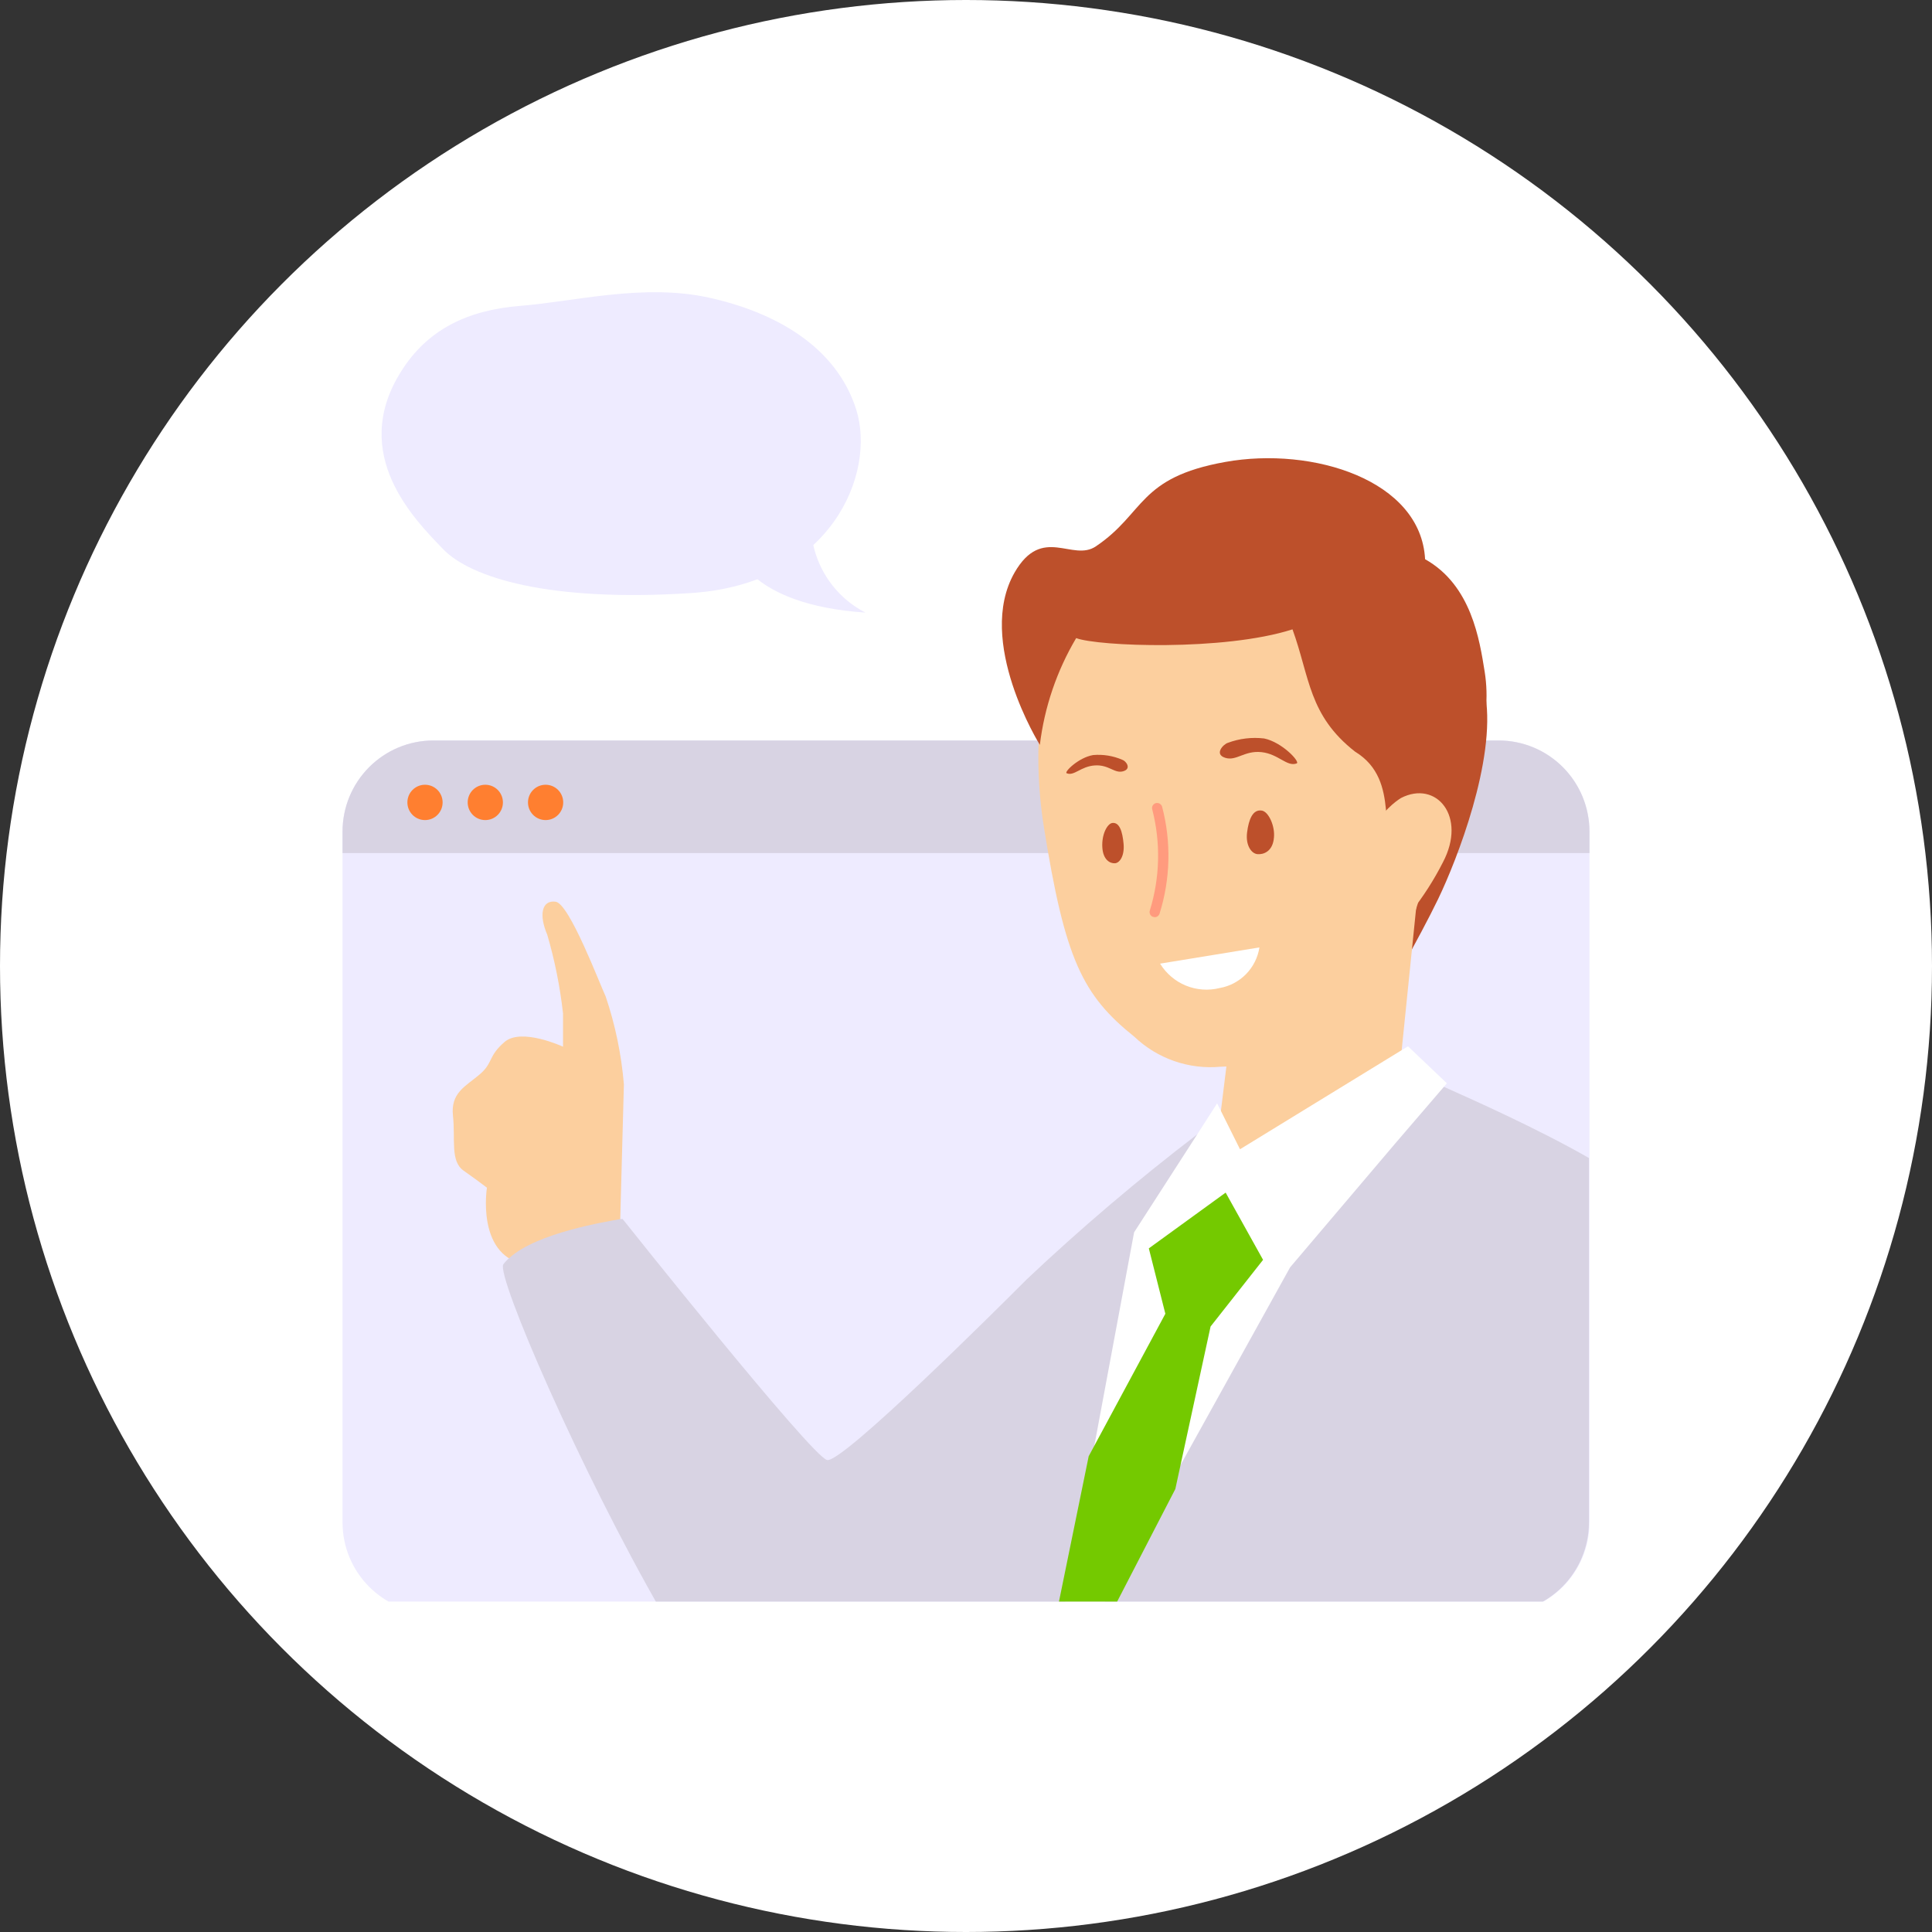 <svg width="152" height="152" viewBox="0 0 152 152" fill="none" xmlns="http://www.w3.org/2000/svg">
<rect x="0" y="0" width="152" height="152" fill="#333333" stroke="none"/>
<circle cx="76" cy="76" r="76" fill="white"/>
<g clip-path="url(#clip0_1308_9621)">
<g clip-path="url(#clip1_1308_9621)">
<path d="M31.551 29.234C33.623 25.924 36.781 24.39 40.968 24.06C45.155 23.731 50.628 22.283 55.773 23.416C60.917 24.548 65.776 27.213 67.362 32.215C68.948 37.217 65.433 45.946 54.33 46.662C43.226 47.379 37.024 45.458 34.852 43.194C32.68 40.929 27.435 35.77 31.551 29.234Z" fill="#EEEBFF"/>
<path d="M57.845 43.28C57.845 43.28 58.874 47.579 68.091 48.196C66.74 47.503 65.617 46.434 64.857 45.117C64.096 43.8 63.731 42.291 63.804 40.772L57.845 43.28Z" fill="#EEEBFF"/>
<path d="M117.906 58.257H34.094C30.148 58.257 26.949 61.465 26.949 65.423V119.77C26.949 123.728 30.148 126.936 34.094 126.936H117.906C121.852 126.936 125.051 123.728 125.051 119.77V65.423C125.051 61.465 121.852 58.257 117.906 58.257Z" fill="#EEEBFF"/>
<path d="M34.094 58.257H117.906C119.801 58.257 121.619 59.012 122.959 60.356C124.299 61.7 125.051 63.522 125.051 65.423V67.114H26.949V65.423C26.949 63.522 27.702 61.7 29.042 60.356C30.382 59.012 32.199 58.257 34.094 58.257Z" fill="#D8D3E3"/>
<path d="M33.437 64.52C34.203 64.52 34.823 63.898 34.823 63.13C34.823 62.362 34.203 61.74 33.437 61.74C32.671 61.74 32.051 62.362 32.051 63.13C32.051 63.898 32.671 64.52 33.437 64.52Z" fill="#FF7F30"/>
<path d="M38.181 64.52C38.947 64.52 39.567 63.898 39.567 63.13C39.567 62.362 38.947 61.74 38.181 61.74C37.416 61.74 36.795 62.362 36.795 63.13C36.795 63.898 37.416 64.52 38.181 64.52Z" fill="#FF7F30"/>
<path d="M42.925 64.52C43.691 64.52 44.311 63.898 44.311 63.13C44.311 62.362 43.691 61.74 42.925 61.74C42.16 61.74 41.539 62.362 41.539 63.13C41.539 63.898 42.16 64.52 42.925 64.52Z" fill="#FF7F30"/>
<path d="M48.742 97.999L49.085 85.316C48.889 82.963 48.409 80.644 47.656 78.408C47.198 77.447 44.797 71.084 43.712 70.941C42.625 70.797 42.383 71.972 43.054 73.535C43.647 75.563 44.063 77.64 44.297 79.74V82.349C44.297 82.349 41.025 80.83 39.696 81.976C38.367 83.123 38.824 83.61 37.724 84.542C36.624 85.473 35.437 85.975 35.638 87.795C35.837 89.615 35.409 91.35 36.466 92.095C37.524 92.84 38.31 93.442 38.31 93.442C38.31 93.442 37.467 98.644 41.168 99.447C43.783 99.842 46.455 99.332 48.742 97.999Z" fill="#FCCF9E"/>
<path d="M108.703 78.952C108.703 78.952 111.661 73.807 113.147 70.726C114.633 67.644 117.677 59.819 116.877 54.788C116.077 49.758 113.233 48.482 113.233 48.482C113.233 48.482 106.088 48.482 105.916 60.278C105.745 72.073 108.703 78.952 108.703 78.952Z" fill="#BD502B"/>
<path d="M96.942 80.214L95.77 89.702L97.714 91.55L110.089 84.47L111.533 70.296L96.942 80.214Z" fill="#FCCF9E"/>
<path d="M112.576 65.609C111.833 73.564 108.432 79.024 103.673 81.604C101.383 83.062 98.74 83.865 96.028 83.926C94.797 84.039 93.557 83.888 92.389 83.482C91.221 83.077 90.153 82.427 89.255 81.575C85.168 78.293 83.781 75.513 82.109 64.95C80.952 57.583 81.152 42.09 96.829 40.585C118.735 38.464 112.576 65.609 112.576 65.609Z" fill="#FCCF9E"/>
<path d="M90.841 72.159C90.926 72.16 91.009 72.135 91.078 72.086C91.147 72.037 91.2 71.967 91.227 71.886C92.086 69.153 92.156 66.231 91.427 63.459C91.394 63.358 91.324 63.274 91.231 63.223C91.138 63.173 91.029 63.16 90.927 63.187C90.876 63.202 90.828 63.226 90.787 63.26C90.746 63.293 90.712 63.334 90.686 63.381C90.661 63.427 90.645 63.479 90.64 63.531C90.635 63.584 90.64 63.638 90.655 63.688C91.325 66.297 91.261 69.04 90.469 71.614C90.432 71.713 90.435 71.823 90.478 71.919C90.521 72.016 90.6 72.092 90.698 72.13L90.841 72.159Z" fill="#FF9B7E"/>
<path d="M96.6 58.443C97.512 58.102 98.491 57.985 99.458 58.099C100.887 58.4 102.316 59.948 102.016 60.063C101.244 60.349 100.587 59.317 99.243 59.174C97.9 59.031 97.271 59.905 96.385 59.618C95.499 59.332 96.257 58.543 96.6 58.443Z" fill="#BD502B"/>
<path d="M88.297 59.776C87.577 59.464 86.791 59.336 86.01 59.403C84.853 59.59 83.681 60.765 83.924 60.836C84.51 61.08 85.024 60.292 86.139 60.22C87.254 60.148 87.682 60.879 88.368 60.679C89.054 60.478 88.582 59.862 88.297 59.776Z" fill="#BD502B"/>
<path d="M99.086 74.538C98.962 75.331 98.593 76.066 98.032 76.639C97.471 77.212 96.745 77.595 95.957 77.734C95.073 77.955 94.143 77.887 93.3 77.542C92.457 77.197 91.746 76.591 91.269 75.814L99.086 74.538Z" fill="white"/>
<path d="M99.286 63.775C98.557 63.645 98.243 64.477 98.114 65.494C97.986 66.512 98.457 67.157 98.929 67.2C99.4 67.243 100.143 66.999 100.229 65.881C100.315 64.993 99.815 63.875 99.286 63.775Z" fill="#BD502B"/>
<path d="M87.496 64.749C88.082 64.663 88.311 65.437 88.397 66.383C88.483 67.329 88.097 67.888 87.725 67.917C87.354 67.945 86.782 67.673 86.725 66.655C86.668 65.638 87.111 64.821 87.496 64.749Z" fill="#BD502B"/>
<path d="M110.09 67.343C108.161 66.197 110.376 61.424 106.603 59.131C102.945 56.265 103.059 53.298 101.687 49.514C96.286 51.248 86.354 50.847 84.668 50.202C83.145 52.773 82.172 55.633 81.81 58.601C81.81 58.601 76.722 50.46 79.823 45.042C81.995 41.273 84.382 44.24 86.225 42.979C90.098 40.37 89.512 37.575 96.4 36.343C103.288 35.11 111.79 37.776 112.119 43.996C115.777 46.046 116.406 50.374 116.806 52.839C118.135 61.195 110.09 67.343 110.09 67.343Z" fill="#BD502B"/>
<path d="M109.19 70.611C105.331 65.695 110.218 62.786 110.218 62.786C112.991 61.353 115.434 64.219 113.519 67.845C112.821 69.219 111.988 70.52 111.033 71.729L109.19 70.611Z" fill="#FCCF9E"/>
<path d="M125.009 91.106V119.77C125.009 121.671 124.256 123.493 122.916 124.837C121.576 126.181 119.759 126.936 117.864 126.936H52.129C45.656 115.714 39.039 100.379 39.596 99.476C39.734 99.292 39.893 99.123 40.068 98.974C42.255 96.968 47.77 96.108 48.814 95.907H48.985C48.985 95.907 63.876 114.625 65.076 114.869C66.276 115.112 78.466 102.973 80.795 100.637C85.064 96.609 89.538 92.806 94.199 89.243C96.128 87.91 95.257 94.345 99.344 93.055C103.431 91.765 108.461 85.531 112.948 85.158L113.591 85.502C115.706 86.448 120.936 88.77 125.009 91.106Z" fill="#D8D3E3"/>
<path d="M113.834 85.23L113.662 85.43L109.747 89.988L101.501 99.705L92.856 115.298L86.411 126.936H83.639L86.082 113.822L89.226 96.953L94.213 89.214L95.757 86.806L96.043 87.379L97.557 90.418L110.276 82.621L110.776 82.32L113.834 85.23Z" fill="white"/>
<path d="M96.428 93.829L90.384 98.215L91.684 103.36L86.054 113.822L85.653 114.568L83.124 126.936H87.411L92.47 117.147L92.87 115.299L95.242 104.363L99.372 99.118L96.428 93.829Z" fill="#74C900"/>
</g>
</g>
<defs>
<clipPath id="clip0_1308_9621">
<rect width="128" height="103" fill="white" transform="translate(12 23)"/>
</clipPath>
<clipPath id="clip1_1308_9621">
<rect width="98.102" height="103.936" fill="white" transform="translate(26.949 23)"/>
</clipPath>
</defs>
</svg>
